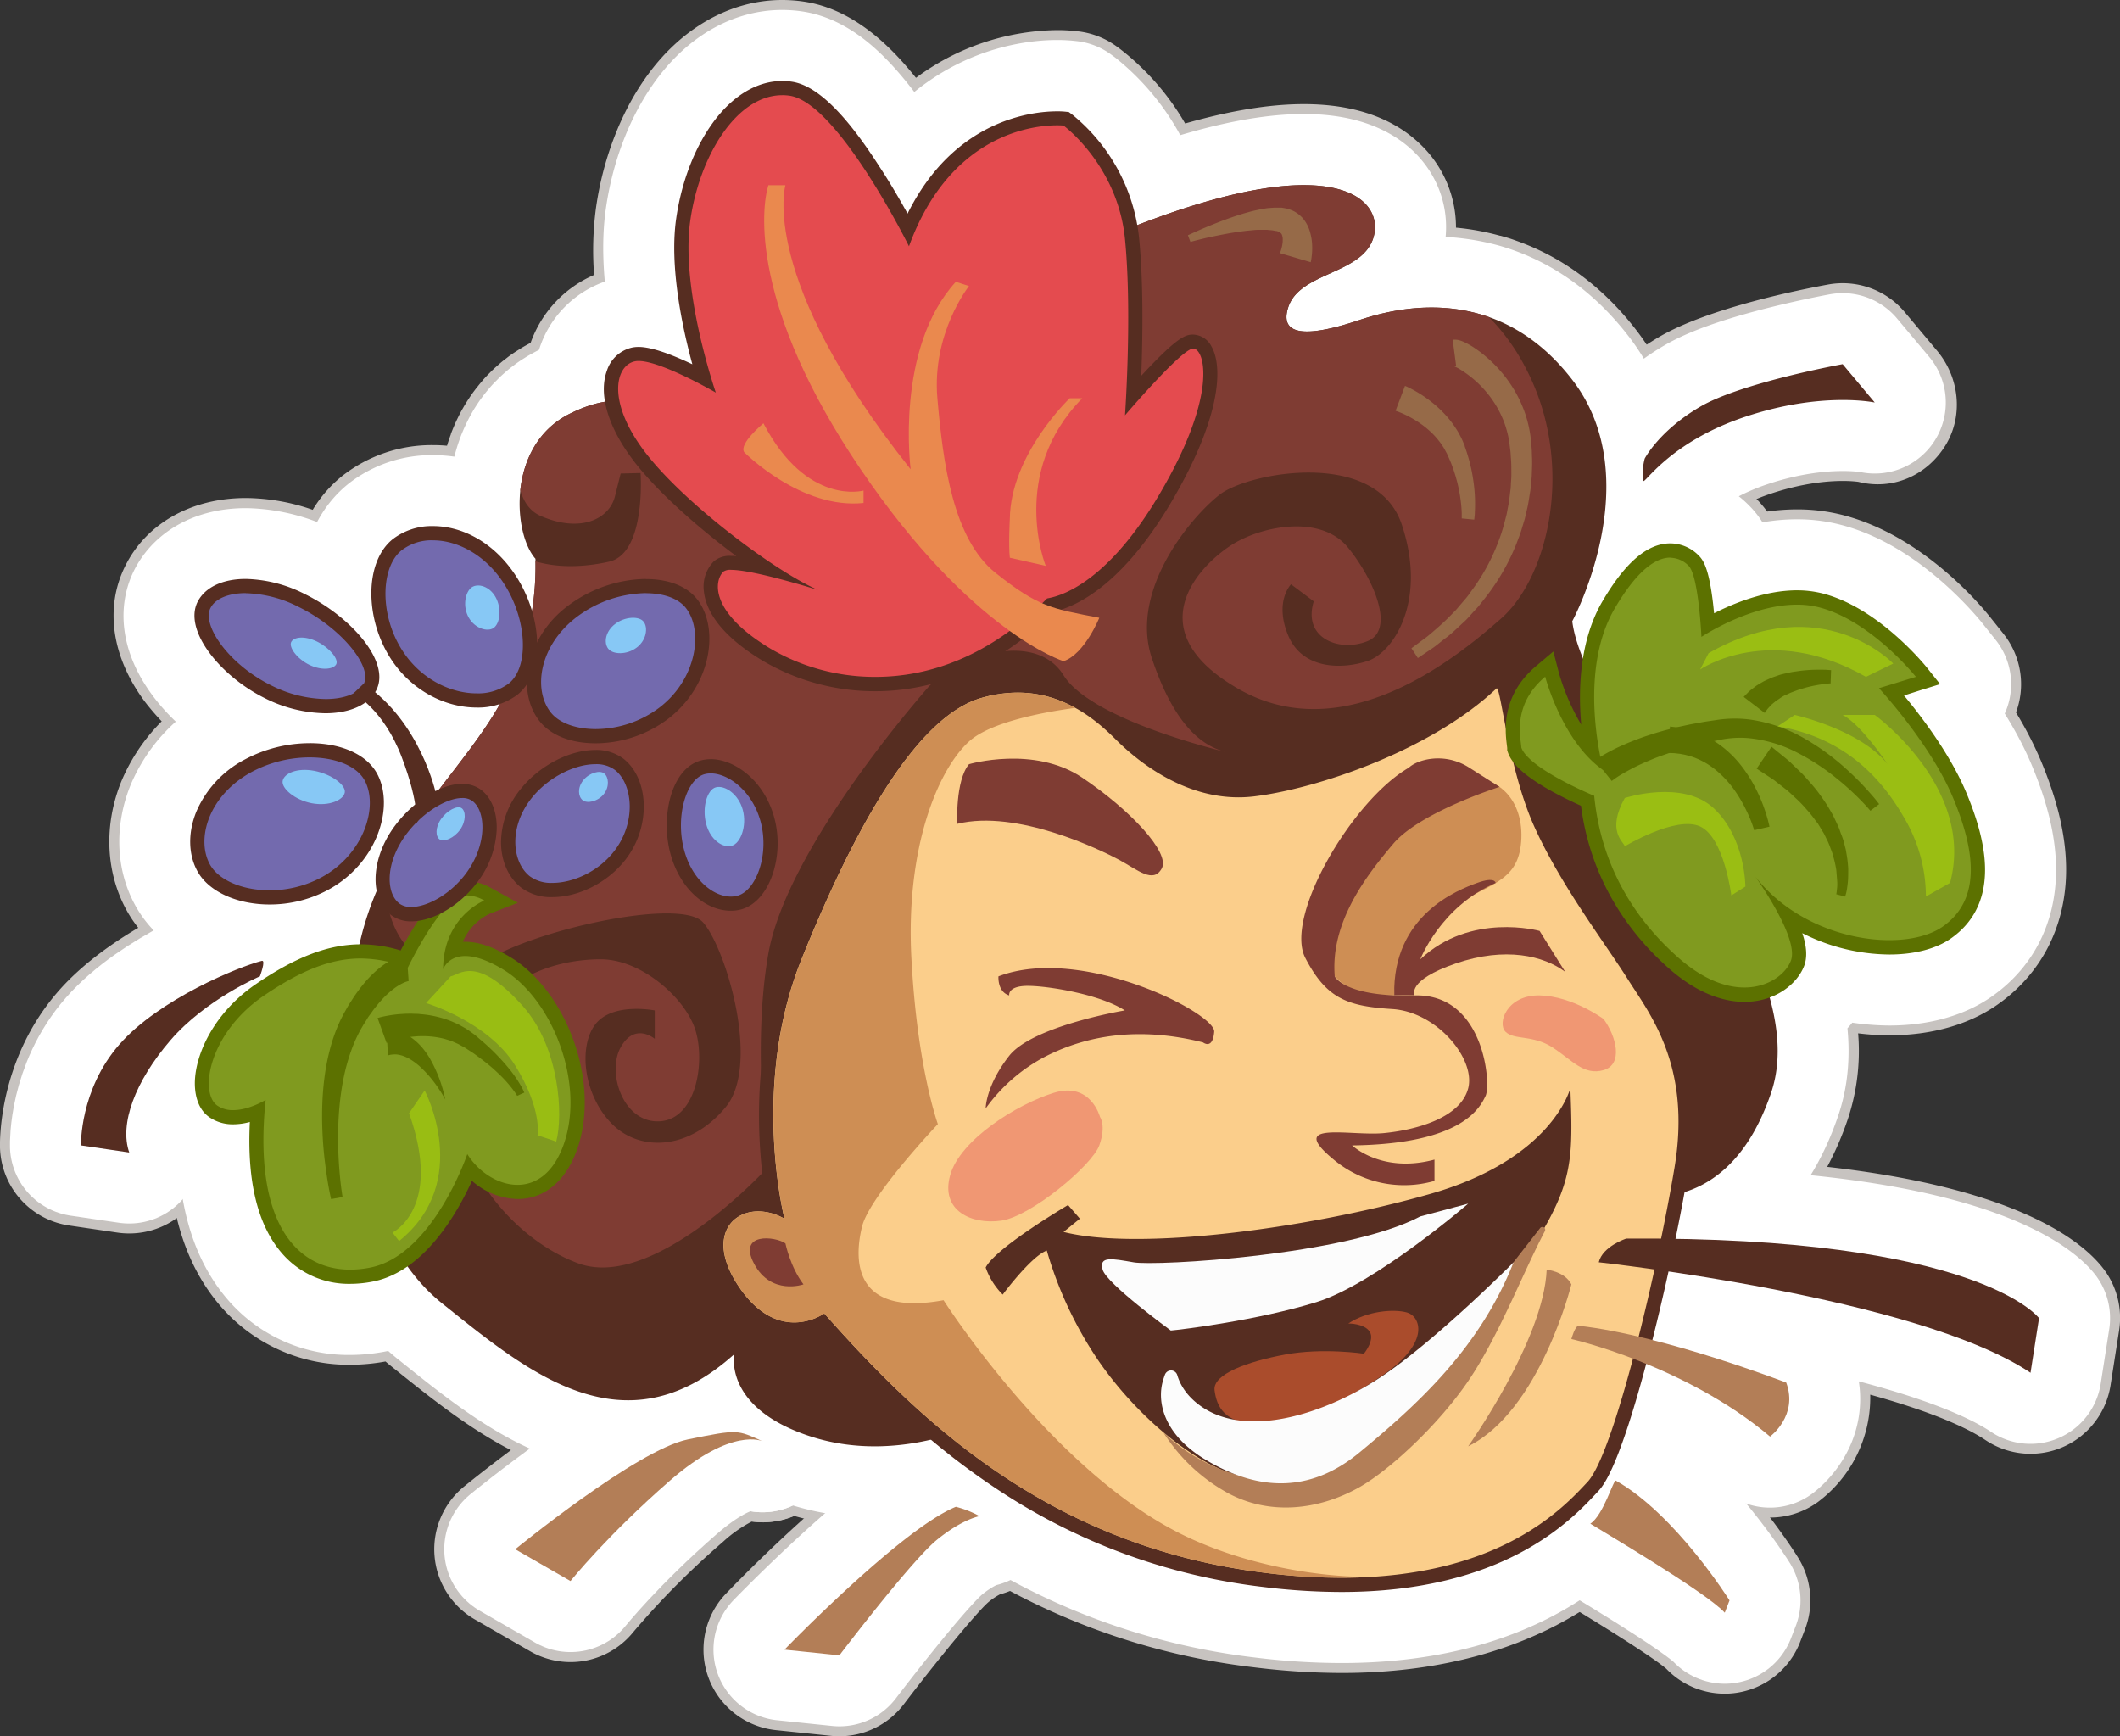 <svg xmlns="http://www.w3.org/2000/svg" viewBox="0 0 746.33 611.19"><rect x="0" y="0" width="746.33" height="611.19" fill="#333333" stroke="none"/><defs><style>.cls-1,.cls-3{fill:#f7d098;}.cls-2{fill:#c7c3c0;}.cls-3{stroke:#fff;stroke-linecap:round;stroke-linejoin:round;stroke-width:50px;}.cls-4{fill:#562d21;}.cls-5{fill:#7f3c33;}.cls-6{fill:#fbce8b;}.cls-7{fill:#ce8e54;}.cls-8{fill:#e44b4f;}.cls-9{fill:#809a1f;}.cls-10{fill:#5c7100;}.cls-11{fill:#736aae;}.cls-12{fill:#87c8f5;}.cls-13{fill:#9abe13;}.cls-14{fill:#966a48;}.cls-15{fill:#ea894e;}.cls-16{fill:#99bd13;}.cls-17{fill:#f09773;}.cls-18{fill:#b37e57;}.cls-19{fill:#aa4c2c;}.cls-20{fill:#fcfcfc;}</style></defs><title>Ресурс 7</title><g id="Слой_2" data-name="Слой 2"><g id="Layer_1" data-name="Layer 1"><path class="cls-1" d="M94.94,318.39a43.29,43.29,0,0,0,20.55-5.12c17.46-9.45,23.54-29.39,17.3-40.91-3.64-6.73-12.53-10.75-23.77-10.75h0a48.58,48.58,0,0,0-22.73,5.7,37.44,37.44,0,0,0-17.14,18.4c-3,7.35-2.87,15,.34,20.89C73.36,313.77,83.35,318.39,94.94,318.39Z"/><path class="cls-2" d="M94.94,346.89c-22.24,0-41.6-10.24-50.52-26.72-7.28-13.46-7.89-29.93-1.67-45.2a66,66,0,0,1,30-32.72A77.57,77.57,0,0,1,109,233.11c21.88,0,40.14,9.6,48.84,25.69,7.08,13.1,7.73,29.5,1.77,45a66.57,66.57,0,0,1-30.58,34.53A71.87,71.87,0,0,1,94.94,346.89Zm.52-50.18Zm16.64-6.25Z"/><path class="cls-1" d="M92.17,338.24c-8,2-36.17,13.45-50.17,29.45s-13.5,35.5-13.5,35.5l17,2.5c-3.5-10,2-25,14.5-39.5s31.5-22.5,31.5-22.5S93.7,337.86,92.17,338.24Z"/><path class="cls-2" d="M45.5,434.19a28.33,28.33,0,0,1-4.15-.3l-17-2.5A28.5,28.5,0,0,1,0,403.92c-.08-3.13-.19-31.31,20.54-55,18.56-21.22,52.2-35.21,64.7-38.33h0a28.8,28.8,0,0,1,28.58,8.78c5.54,6.22,10.79,17.24,4.33,34.37a27.83,27.83,0,0,1-15.55,16.19c-3.75,1.65-14.6,7.4-21,14.87-5.72,6.64-7.9,11.71-8.47,13.84A28.5,28.5,0,0,1,45.5,434.19Zm46.66-96h0Z"/><path class="cls-1" d="M614.45,146.69c27.05-9,45.55-5,45.55-5l-11.31-13.5s-35.69,6.5-50.19,15S579,161.44,579,161.44a19.83,19.83,0,0,0-.45,7.75C578.68,171,587.4,155.69,614.45,146.69Z"/><path class="cls-2" d="M578.73,197.88a29.14,29.14,0,0,1-9.44-1.61A28.72,28.72,0,0,1,550.14,172,47.09,47.09,0,0,1,552,152.13a28.57,28.57,0,0,1,1.63-3.79c1.48-2.85,9.88-17.68,30.44-29.73,17.49-10.25,50-16.71,59.5-18.45a28.5,28.5,0,0,1,27,9.74l11.31,13.5c8,9.5,9.45,23.2,2.82,33.68s-18.51,15.53-30.42,12.55c-2-.29-13.71-1.57-30.8,4.12h0c-13.78,4.58-19.94,11-22.57,13.78C593.12,195.62,585.18,197.88,578.73,197.88Zm24.92-22.24Z"/><path class="cls-1" d="M276.17,580.69l19.33,2s25.33-33.33,34.33-40.67,15-8.33,15-8.33a35.28,35.28,0,0,0-8.33-3.29C317.18,538.28,276.17,580.69,276.17,580.69Z"/><path class="cls-2" d="M295.5,611.19a28.52,28.52,0,0,1-2.94-.15l-19.33-2a28.5,28.5,0,0,1-17.56-48.16c10.6-11,47-47.47,70.08-56.87a28.49,28.49,0,0,1,17.53-1.28A63.37,63.37,0,0,1,359.15,509a28.5,28.5,0,0,1-7.1,52.22,23.41,23.41,0,0,0-4.14,2.8c-4.3,3.76-19.09,21.89-29.71,35.87A28.5,28.5,0,0,1,295.5,611.19Zm54-49.39h0Zm0,0h0Zm0,0h0Z"/><path class="cls-1" d="M242.17,506.69c-18,3.66-60.78,38.67-60.78,38.67l19.45,11.19s13-16.19,35-35.34c21.05-18.32,31.72-14.26,32.6-13.88C259.51,503.36,260.12,503,242.17,506.69Z"/><path class="cls-2" d="M200.85,585.07a28.47,28.47,0,0,1-14.23-3.81l-19.45-11.19a28.5,28.5,0,0,1-3.84-46.76c.47-.38,11.6-9.47,25.17-19.13,27.31-19.43,40-23.79,48-25.41h0c19.79-4,26.8-5,42.36,2l1.17.52a28.5,28.5,0,0,1-15.34,54.3,46.42,46.42,0,0,0-10.13,7.12A287.08,287.08,0,0,0,223,574.44,28.39,28.39,0,0,1,200.85,585.07ZM257,533.46l0,0Z"/><path class="cls-1" d="M268.43,507.33l.07,0Z"/><path class="cls-2" d="M268.48,535.87a28.39,28.39,0,0,1-11.71-2.53l-.21-.1a28.5,28.5,0,0,1,23.33-52l.23.1.25.12.13.06a28.5,28.5,0,0,1-12,54.36ZM267,510.56,256.5,533.21Z"/><path class="cls-1" d="M568.86,521.21c-.86-.48-4.36,12.15-9,15.15,2,1.33,40.67,24,47.33,31.33l1.67-4.33S589.89,533.06,568.86,521.21Z"/><path class="cls-2" d="M607.17,596.2a28.5,28.5,0,0,1-20.54-8.75c-2-1.74-9.57-7.4-37.88-24.47-3-1.79-3.85-2.33-4.72-2.9a28.5,28.5,0,0,1-4.51-43.7c.44-.94.94-2.11,1.26-2.87,2.09-4.9,6.45-15.09,18.84-19.29a28.72,28.72,0,0,1,23.23,2.17h0c26.59,15,47.81,48.14,50.14,51.87a28.5,28.5,0,0,1,2.43,25.34l-1.67,4.33a28.5,28.5,0,0,1-26.6,18.27Zm-20.36-8.58Zm-.73-.75,0,0Z"/><path class="cls-1" d="M714.83,483.25l3-19.23s-19.33-26.14-128-27.92c1.17-5.67,2.24-11.21,3.2-16.48,11-3.47,22.9-12.8,30.43-34.93,3.48-10.24,2.81-21.62-.51-33.57,6.3-2.3,10.57-6.85,12.19-11.17,1.11-3,.91-6.72-.67-11.47A68.92,68.92,0,0,0,665.14,336c8.79,0,16.5-2,21.74-5.71,7.68-5.4,11.69-13.2,11.93-23.16.19-7.93-2-17.21-6.7-28.37-5.61-13.32-15.7-26.57-21.82-33.94L676,243l7-2.17-4.56-5.72c-.7-.87-17.3-21.46-37.23-26.31a36.31,36.31,0,0,0-8.57-1c-11.16,0-22.26,4.54-29.21,8.08-.11-1.12-.23-2.31-.37-3.51-1.39-11.73-3.22-15-5-16.76a14,14,0,0,0-10-4.33c-8,0-15.8,6.65-23.83,20.33a57.75,57.75,0,0,0-6.91,20.14,53.15,53.15,0,0,1-3.78-13.11s27-50,0-85c-9.16-11.87-19.35-18.56-29.29-22.07h0q-1.81-.64-3.61-1.14h0A65,65,0,0,0,494.15,109h0c-1.41.2-2.76.42-4.06.67l-.1,0-1.23.25h0q-1.23.26-2.38.54l-.15,0-1,.25-.12,0-2,.55-.19.05-.77.22-.18.05-1.69.52-.22.07-.57.18-.2.06-.7.23c-2.62.88-5.49,1.76-8.32,2.47-.81.2-1.62.39-2.41.56a44,44,0,0,1-5.71.88c-.71.06-1.4.08-2.06.08l-1,0a12.83,12.83,0,0,1-1.76-.22q-.41-.08-.79-.2a4.52,4.52,0,0,1-3.58-4.87,11.52,11.52,0,0,1,.59-3.11,14.19,14.19,0,0,1,5.81-7.31q.5-.35,1-.69c1.06-.67,2.18-1.28,3.35-1.87,7.77-3.92,17.3-6.57,19.8-14.7,4-13-12-31-79-6l-4.09,1.55a64.76,64.76,0,0,0-23-39.08l-1.09-.8-1.34-.14c-.18,0-1.15-.11-2.77-.11-8.62,0-36.13,2.78-52.65,36-2.59-4.68-6-10.63-10-16.69C297.47,39.73,287.38,30,278.73,28.75a23.3,23.3,0,0,0-3.37-.25h0c-9.11,0-18,5.51-25,15.53-6.18,8.84-10.56,20.55-12.33,33-2.4,16.79,2.17,38.18,5.7,51.19-6.34-3-13.94-6.1-18.93-6.1a11.35,11.35,0,0,0-2.37.24,12.11,12.11,0,0,0-8.76,8.07,21.26,21.26,0,0,0-.67,11.06,43.34,43.34,0,0,0-12.52,4.26q-1,.52-2,1.1l-.58.37c-.44.27-.88.55-1.29.84-.22.15-.41.31-.62.47-.38.28-.76.56-1.12.85-.2.17-.39.34-.58.51s-.69.59-1,.9-.35.35-.52.53-.65.64-1,1c-.16.17-.3.35-.45.53-.31.35-.61.7-.9,1.06-.13.16-.25.34-.38.5-.29.38-.58.77-.85,1.16l-.31.47c-.28.42-.55.83-.8,1.26l-.24.43c-.26.45-.51.9-.75,1.37l-.18.37c-.24.49-.48,1-.7,1.47l-.13.31c-.22.52-.44,1-.64,1.58l-.09.25c-.2.56-.4,1.11-.57,1.68l-.05.18q-.27.88-.5,1.77l0,.12q-.23.92-.42,1.85v.06q-.19,1-.34,1.91v0c-1.66,10.72.87,21.42,5.05,26.12,0,0,0,.32,0,.9,0,.13,0,.28,0,.44v.15c0,.14,0,.29,0,.44s0,.2,0,.3,0,.27,0,.41,0,.38,0,.57,0,.17,0,.26q0,.46,0,1v.08c0,.32,0,.65,0,1v.23c0,.31,0,.62,0,1v.3c0,.32,0,.65-.05,1l0,.34q0,.52-.07,1.06l0,.34c0,.38-.06.78-.1,1.18l0,.31q-.06.68-.14,1.39l0,.17c-.18,1.64-.4,3.41-.7,5.28l0,.21,0,.1A47.18,47.18,0,0,0,178.91,199c-7.06-8.77-16.73-13.79-26.54-13.79a22.51,22.51,0,0,0-14.13,4.64c-10.65,8.58-9.8,31,1.7,45.3,7,8.72,17.44,13.93,27.87,13.93a26.26,26.26,0,0,0,8.2-1.27c-.17.3-.33.6-.5.9-.6,1-1.23,2.07-1.87,3.1l-.53.85q-.8,1.27-1.64,2.53l-.37.56q-1,1.49-2.05,3l-.61.86-1.63,2.27-.65.9q-1,1.4-2.08,2.8l-1,1.28-1.2,1.59c-2.37,3.1-4.79,6.23-7.22,9.43-.46.2-.92.41-1.37.64-1.07-4.21-6.41-22.56-21.18-34.79.16-.27.32-.54.46-.82,5-10.14-9.32-25.91-25.25-33.72a48.06,48.06,0,0,0-20.78-5.32c-8.24,0-14.42,3-17,8.14-5,10.24,8.45,26.35,23.85,33.9a48.63,48.63,0,0,0,21.16,5.24c5.85,0,10.79-1.39,14.18-3.86,3.65,3.25,8.9,9.28,12.73,19.37a83.89,83.89,0,0,1,4.72,16.52,43,43,0,0,0-7.91,8.53c-5.09,7.31-7,15.53-5.7,21.95a106.92,106.92,0,0,0-6.06,18.79c-11.13.1-22.37,4.39-36.36,13.87-14.91,10.1-21.63,24.86-21.68,35,0,5.45,1.8,9.72,5.14,12a14.47,14.47,0,0,0,8.41,2.48,22.68,22.68,0,0,0,5.82-.82c-1.07,21.19,2.87,36.88,11.73,46.71a31,31,0,0,0,23.64,10.27,41.14,41.14,0,0,0,8.25-.87,32.26,32.26,0,0,0,11.94-5.3,64.06,64.06,0,0,0,12.05,12.93c30,24,64,53,103,18,0,0-4,19,27,29,13,4.21,27.49,4.5,42.24,1.08A256,256,0,0,0,349.24,523a214.23,214.23,0,0,0,95.66,35.66,225.43,225.43,0,0,0,27.31,1.75c57.31,0,81-25.31,89.88-34.84l.43-.46c1.77-1.89,7.06-7.56,17-45,13.28,5.45,29.51,13.73,43.57,25.59,0,0,10-7.33,5.7-19a470,470,0,0,0-47.09-15c2-7.76,3.89-15.94,5.68-24.1C622.74,452.81,686.65,464.39,714.83,483.25Z"/><path class="cls-2" d="M472.21,588.91a253.79,253.79,0,0,1-30.79-2,242.08,242.08,0,0,1-108.09-40.31c-4.5-3-9-6.26-13.47-9.68a104.32,104.32,0,0,1-43.1-4.14c-12.8-4.13-22.33-9.83-29.33-16.21-16.36,6.07-33.64,6.4-51.14.8-21.77-7-40.1-21.65-56.28-34.61l-2.3-1.84q-1-.81-2-1.66a69.29,69.29,0,0,1-12.43,1.15,59.52,59.52,0,0,1-44.8-19.68c-9.73-10.79-15.8-24.92-18.14-42.19q-1.48-.85-2.88-1.83C46.29,409,39.94,396,40,381.13c.11-21.51,13.53-44.45,34.2-58.45,10.36-7,20.07-12,29.54-15a59.7,59.7,0,0,1,8.48-28.08,78,78,0,0,1-31.36-8.11A85.12,85.12,0,0,1,51,247C39.36,231.37,36.8,214,44,199.4c7.4-15.08,23.3-24.09,42.54-24.09a72.55,72.55,0,0,1,23.55,4.15,45.14,45.14,0,0,1,10.28-11.83,51.06,51.06,0,0,1,32-10.95q2.52,0,5,.22l.1-.34.06-.21.07-.21c.28-.89.59-1.81.93-2.74l.19-.52,0-.11c.32-.85.67-1.72,1.06-2.64l.35-.82c.34-.78.72-1.57,1.16-2.47.15-.31.29-.6.44-.89.47-.92.94-1.75,1.31-2.39l.47-.82.08-.13c.45-.75.92-1.5,1.41-2.23.24-.37.47-.72.71-1.07.55-.8,1.07-1.5,1.52-2.09.27-.36.52-.7.79-1l.07-.09c.51-.64,1-1.27,1.59-1.9l0-.05c.34-.4.66-.78,1-1.14.52-.58,1.12-1.19,1.74-1.8.4-.41.78-.8,1.18-1.17.56-.53,1.17-1.08,1.8-1.62l.06-.05c.44-.4.87-.76,1.3-1.12.62-.51,1.32-1,2-1.56.47-.36.91-.69,1.38-1,.93-.65,1.74-1.16,2.3-1.51s.9-.58,1.36-.86c1-.58,2-1.14,3-1.67v0a40.94,40.94,0,0,1,22.35-23.9A112.38,112.38,0,0,1,209.84,73c2.39-16.75,8.5-32.83,17.19-45.26C239.32,10.1,256.94,0,275.35,0a51.92,51.92,0,0,1,7.52.55c16.29,2.39,29.26,13.9,39.59,26.84a85.16,85.16,0,0,1,49.71-16.79h0a55.25,55.25,0,0,1,5.86.28l1.26.13a28.5,28.5,0,0,1,13.84,5.36l1.09.8a90.12,90.12,0,0,1,23,26.3c14.29-4.08,27.05-6.34,38.12-6.74,19-.7,34,3.94,44.4,13.78a40.46,40.46,0,0,1,12.83,29.63A88.37,88.37,0,0,1,528.14,83l.16,0c1.75.49,3.5,1,5.21,1.64l.19.07c16.45,5.8,30.71,16.42,42.37,31.54,10.34,13.4,16.26,29.3,17.63,46.93a42.72,42.72,0,0,1,24.49,12.29,37.39,37.39,0,0,1,3.93,4.61,74.28,74.28,0,0,1,10.5-.77,64.82,64.82,0,0,1,15.3,1.79c28.26,6.87,48.94,31.41,52.8,36.26l4.54,5.69a28.5,28.5,0,0,1,5,26.13q-.25.82-.55,1.62a130.63,130.63,0,0,1,8.71,16.84c6.3,15,9.22,28.08,8.93,40.12-.46,18.94-9,35.2-24,45.78-10.13,7.13-23.32,10.9-38.14,10.9a90.66,90.66,0,0,1-11.07-.69,75.75,75.75,0,0,1-3.59,30.07,110.53,110.53,0,0,1-7.3,16.93c68.54,7.72,90.76,27.07,97.57,36.29A28.5,28.5,0,0,1,746,468.42l-3,19.23a28.5,28.5,0,0,1-44,19.29c-8.06-5.39-22.1-10.86-40.6-16A45.9,45.9,0,0,1,640,528.7a28.5,28.5,0,0,1-35.19-1.22c-2.51-2.12-5.25-4.19-8.17-6.21-5.3,13.83-9.44,19.23-13.27,23.33l-.43.46C572.76,555.89,541.89,588.91,472.21,588.91ZM327.74,478.27A28.5,28.5,0,0,1,346,484.93a229.06,229.06,0,0,0,19.1,14.42,186.37,186.37,0,0,0,83.22,31,196.92,196.92,0,0,0,23.84,1.54c44.25,0,61.32-17.53,68.72-25.44,1.07-2.06,4.85-10.26,11.1-33.71a28.4,28.4,0,0,1,1.35-3.91,28.71,28.71,0,0,1,.73-4.12c1.88-7.44,3.72-15.27,5.48-23.26a28.64,28.64,0,0,1,1.78-5.44,28.49,28.49,0,0,1,.59-5.67c1.13-5.49,2.16-10.82,3.07-15.82a28.5,28.5,0,0,1,19.49-22.1c6.08-1.91,10.12-11.42,12-16.92,1.67-4.91.38-11.83-1-16.78A28.51,28.51,0,0,1,606,328.23a28.5,28.5,0,0,1,41.46-25.12,40.81,40.81,0,0,0,17.66,4.39,19.6,19.6,0,0,0,5.16-.59c0-.13,0-.29,0-.46.05-2.12-.46-7.09-4.48-16.63-3.12-7.41-9.49-17.17-17.48-26.79a28.5,28.5,0,0,1-6.21-22.77,25.91,25.91,0,0,0-7.71-3.72,7.93,7.93,0,0,0-1.83-.18c-4.07,0-10.16,1.86-16.29,5a28.5,28.5,0,0,1-31.19-3.52,28.5,28.5,0,0,1-54.23,4.81,80.38,80.38,0,0,1-5.68-20.31,27.53,27.53,0,0,1,3.14-17.08c.81-1.62,17.24-35.11,2.56-54.13-4.9-6.35-10.19-10.47-16.18-12.59h0c-.57-.2-1.15-.39-1.74-.55l-.09,0a36.44,36.44,0,0,0-14.84-.74l-.11,0c-.85.12-1.68.26-2.49.41h0l-.09,0-.7.14-.1,0-1.51.34-.16,0-.6.15-.23.06-1.29.35-.08,0h0l-.56.16-.11,0-.1,0-1.14.35-.11,0-.16.05-.34.11-.11,0-.53.17c-3.77,1.26-7.17,2.26-10.39,3.07q-1.69.42-3.35.78a71.61,71.61,0,0,1-9.49,1.44c-1.57.12-3.07.17-4.5.16-.86,0-1.66,0-2.44-.08a41.35,41.35,0,0,1-5.74-.74c-1.16-.24-2.22-.5-3.24-.81a33.08,33.08,0,0,1-23.95-33.06,39.64,39.64,0,0,1,1.7-10.17c-3.58,1.15-7.46,2.5-11.66,4.07l-3.86,1.46A28.5,28.5,0,0,1,372.32,84a35.77,35.77,0,0,0-6.78-15.45c-6.11,1.78-14.23,6.6-20.5,19.21a28.5,28.5,0,0,1-50.47,1.1c-3-5.38-6-10.42-8.93-15a109.05,109.05,0,0,0-11-14.75c-.29.36-.59.75-.9,1.2-3.62,5.17-6.34,12.71-7.48,20.67-1.25,8.73.62,23.57,5,39.7A28.5,28.5,0,0,1,237.52,156q-.59,1-1.26,1.94a28.51,28.51,0,0,1-18.71,11.64,15.84,15.84,0,0,0-4.27,1.6l-.26.16,0,0-.05,0,0,0-.1.11,0,.05,0,.06,0,.06-.06.09,0,.06-.09.15-.06.13-.08.17-.06.14-.08.18-.08.21-.09.25,0,.13c0,.13-.08.26-.11.39v0l0,.11c0,.17-.08.35-.12.52h0v0c0,.17-.07.34-.09.51l0,.11a15.65,15.65,0,0,0,.09,5.21,29.28,29.28,0,0,1,5.23,14.48s.05.66.1,1.85c0,.21,0,.45,0,.7,0,.06,0,.12,0,.18v0l0,.72c0,.08,0,.15,0,.23v1.84c0,.52,0,1,0,1.46,0,.07,0,.14,0,.2q0,.61,0,1.27v.25c0,.42,0,.86,0,1.31V205q0,.6-.06,1.24c0,.06,0,.12,0,.18l-.15,2.17c0,.43-.07,1-.12,1.49l0,.18,0,.22h0c-.05.58-.11,1.18-.17,1.79l-14.77-1.47-.15,0,14.91,1.55c-.25,2.33-.55,4.61-.91,6.84l0,.17-.08.5,0,.1a28.47,28.47,0,0,1-12.32,18.8,28.5,28.5,0,0,1-2.17,22.88l-.08.15c-.2.36-.4.73-.61,1.09-.69,1.2-1.43,2.43-2.34,3.89l-.66,1.06c-.64,1-1.31,2-2,3.06l-.39.59c-.83,1.24-1.63,2.4-2.45,3.56l-.71,1c-.59.82-1.2,1.67-1.82,2.52l-.73,1q-1.12,1.52-2.26,3l-2.3,3-3.2,4.17q-2,2.58-4,5.2a28.5,28.5,0,0,1-11.23,8.85L166,304l-.72.34q-.46.41-.93.8a14.53,14.53,0,0,0-2.63,2.81,7.57,7.57,0,0,0-.87,1.6,28.5,28.5,0,0,1-2,15.25,78,78,0,0,0-4.45,13.8,28.5,28.5,0,0,1-27.55,22.29c-3.22,0-8.87,1-20.64,9-.78.53-1.49,1.07-2.15,1.61q.9.62,1.77,1.32a28.5,28.5,0,0,1,10.55,23.6c-.75,14.86,1.8,23.27,4.43,26.18.42.46.78.87,2.48.87a12.61,12.61,0,0,0,2.51-.28,5.65,5.65,0,0,0,1.39-.77,28.5,28.5,0,0,1,39.49,6.84,35.83,35.83,0,0,0,6.65,7.22l2.34,1.88c36.44,29.21,47.18,32.1,63.82,17.17A28.5,28.5,0,0,1,287,475.37a31.57,31.57,0,0,0,7.28,3.2c7.93,2.56,17.28,2.71,27,.44A28.46,28.46,0,0,1,327.74,478.27ZM97,381.71h0ZM80.51,367.43h0ZM160.69,310h0ZM671,306.67h0ZM86.22,232.33h0Zm126.09-59.94h0l0,.11Zm.16-.37v0Zm.07-.17Zm-27.73-7.16h0Zm-27.35-8,65.37-6.24h0ZM182.75,123l0,0Zm277.1-34.84ZM271.06,55.86Z"/><path class="cls-3" d="M94.94,318.39a43.29,43.29,0,0,0,20.55-5.12c17.46-9.45,23.54-29.39,17.3-40.91-3.64-6.73-12.53-10.75-23.77-10.75h0a48.58,48.58,0,0,0-22.73,5.7,37.44,37.44,0,0,0-17.14,18.4c-3,7.35-2.87,15,.34,20.89C73.36,313.77,83.35,318.39,94.94,318.39Z"/><path class="cls-3" d="M92.17,338.24c-8,2-36.17,13.45-50.17,29.45s-13.5,35.5-13.5,35.5l17,2.5c-3.5-10,2-25,14.5-39.5s31.5-22.5,31.5-22.5S93.7,337.86,92.17,338.24Z"/><path class="cls-3" d="M614.45,146.69c27.05-9,45.55-5,45.55-5l-11.31-13.5s-35.69,6.5-50.19,15S579,161.44,579,161.44a19.83,19.83,0,0,0-.45,7.75C578.68,171,587.4,155.69,614.45,146.69Z"/><path class="cls-3" d="M276.17,580.69l19.33,2s25.33-33.33,34.33-40.67,15-8.33,15-8.33a35.28,35.28,0,0,0-8.33-3.29C317.18,538.28,276.17,580.69,276.17,580.69Z"/><path class="cls-3" d="M242.17,506.69c-18,3.66-60.78,38.67-60.78,38.67l19.45,11.19s13-16.19,35-35.34c21.05-18.32,31.72-14.26,32.6-13.88C259.51,503.36,260.12,503,242.17,506.69Z"/><path class="cls-3" d="M268.43,507.33l.07,0Z"/><path class="cls-3" d="M568.86,521.21c-.86-.48-4.36,12.15-9,15.15,2,1.33,40.67,24,47.33,31.33l1.67-4.33S589.89,533.06,568.86,521.21Z"/><path class="cls-3" d="M714.83,483.25l3-19.23s-19.33-26.14-128-27.92c1.17-5.67,2.24-11.21,3.2-16.48,11-3.47,22.9-12.8,30.43-34.93,3.48-10.24,2.81-21.62-.51-33.57,6.3-2.3,10.57-6.85,12.19-11.17,1.11-3,.91-6.72-.67-11.47A68.92,68.92,0,0,0,665.14,336c8.79,0,16.5-2,21.74-5.71,7.68-5.4,11.69-13.2,11.93-23.16.19-7.93-2-17.21-6.7-28.37-5.61-13.32-15.7-26.57-21.82-33.94L676,243l7-2.17-4.56-5.72c-.7-.87-17.3-21.46-37.23-26.31a36.31,36.31,0,0,0-8.57-1c-11.16,0-22.26,4.54-29.21,8.08-.11-1.12-.23-2.31-.37-3.51-1.39-11.73-3.22-15-5-16.76a14,14,0,0,0-10-4.33c-8,0-15.8,6.65-23.83,20.33a57.75,57.75,0,0,0-6.91,20.14,53.15,53.15,0,0,1-3.78-13.11s27-50,0-85c-9.16-11.87-19.35-18.56-29.29-22.07h0q-1.81-.64-3.61-1.14h0A65,65,0,0,0,494.15,109h0c-1.41.2-2.76.42-4.06.67l-.1,0-1.23.25h0q-1.23.26-2.38.54l-.15,0-1,.25-.12,0-2,.55-.19.05-.77.22-.18.05-1.69.52-.22.07-.57.18-.2.06-.7.23c-2.62.88-5.49,1.76-8.32,2.47-.81.2-1.62.39-2.41.56a44,44,0,0,1-5.71.88c-.71.06-1.4.08-2.06.08l-1,0a12.83,12.83,0,0,1-1.76-.22q-.41-.08-.79-.2a4.52,4.52,0,0,1-3.58-4.87,11.52,11.52,0,0,1,.59-3.11,14.19,14.19,0,0,1,5.81-7.31q.5-.35,1-.69c1.06-.67,2.18-1.28,3.35-1.87,7.77-3.92,17.3-6.57,19.8-14.7,4-13-12-31-79-6l-4.09,1.55a64.76,64.76,0,0,0-23-39.08l-1.09-.8-1.34-.14c-.18,0-1.15-.11-2.77-.11-8.62,0-36.13,2.78-52.65,36-2.59-4.68-6-10.63-10-16.69C297.47,39.73,287.38,30,278.73,28.75a23.3,23.3,0,0,0-3.37-.25h0c-9.11,0-18,5.51-25,15.53-6.18,8.84-10.56,20.55-12.33,33-2.4,16.79,2.17,38.18,5.7,51.19-6.34-3-13.94-6.1-18.93-6.1a11.35,11.35,0,0,0-2.37.24,12.11,12.11,0,0,0-8.76,8.07,21.26,21.26,0,0,0-.67,11.06,43.34,43.34,0,0,0-12.52,4.26q-1,.52-2,1.1l-.58.37c-.44.27-.88.55-1.29.84-.22.15-.41.31-.62.47-.38.28-.76.56-1.12.85-.2.17-.39.34-.58.51s-.69.59-1,.9-.35.35-.52.53-.65.64-1,1c-.16.17-.3.35-.45.53-.31.35-.61.7-.9,1.06-.13.16-.25.34-.38.5-.29.38-.58.77-.85,1.16l-.31.47c-.28.42-.55.83-.8,1.26l-.24.43c-.26.45-.51.9-.75,1.37l-.18.37c-.24.49-.48,1-.7,1.47l-.13.31c-.22.52-.44,1-.64,1.58l-.09.25c-.2.56-.4,1.11-.57,1.68l-.05.18q-.27.88-.5,1.77l0,.12q-.23.92-.42,1.85v.06q-.19,1-.34,1.91v0c-1.66,10.72.87,21.42,5.05,26.12,0,0,0,.32,0,.9,0,.13,0,.28,0,.44v.15c0,.14,0,.29,0,.44s0,.2,0,.3,0,.27,0,.41,0,.38,0,.57,0,.17,0,.26q0,.46,0,1v.08c0,.32,0,.65,0,1v.23c0,.31,0,.62,0,1v.3c0,.32,0,.65-.05,1l0,.34q0,.52-.07,1.06l0,.34c0,.38-.06.78-.1,1.18l0,.31q-.06.68-.14,1.39l0,.17c-.18,1.64-.4,3.41-.7,5.28l0,.21,0,.1A47.18,47.18,0,0,0,178.91,199c-7.06-8.77-16.73-13.79-26.54-13.79a22.51,22.51,0,0,0-14.13,4.64c-10.65,8.58-9.8,31,1.7,45.3,7,8.72,17.44,13.93,27.87,13.93a26.26,26.26,0,0,0,8.2-1.27c-.17.3-.33.6-.5.9-.6,1-1.23,2.07-1.87,3.1l-.53.85q-.8,1.27-1.64,2.53l-.37.56q-1,1.49-2.05,3l-.61.86-1.63,2.27-.65.9q-1,1.4-2.08,2.8l-1,1.28-1.2,1.59c-2.37,3.1-4.79,6.23-7.22,9.43-.46.2-.92.41-1.37.64-1.07-4.21-6.41-22.56-21.18-34.79.16-.27.32-.54.46-.82,5-10.14-9.32-25.91-25.25-33.72a48.06,48.06,0,0,0-20.78-5.32c-8.24,0-14.42,3-17,8.14-5,10.24,8.45,26.35,23.85,33.9a48.63,48.63,0,0,0,21.16,5.24c5.85,0,10.79-1.39,14.18-3.86,3.65,3.25,8.9,9.28,12.73,19.37a83.89,83.89,0,0,1,4.72,16.52,43,43,0,0,0-7.91,8.53c-5.09,7.31-7,15.53-5.7,21.95a106.92,106.92,0,0,0-6.06,18.79c-11.13.1-22.37,4.39-36.36,13.87-14.91,10.1-21.63,24.86-21.68,35,0,5.45,1.8,9.72,5.14,12a14.47,14.47,0,0,0,8.41,2.48,22.68,22.68,0,0,0,5.82-.82c-1.07,21.19,2.87,36.88,11.73,46.71a31,31,0,0,0,23.64,10.27,41.14,41.14,0,0,0,8.25-.87,32.26,32.26,0,0,0,11.94-5.3,64.06,64.06,0,0,0,12.05,12.93c30,24,64,53,103,18,0,0-4,19,27,29,13,4.21,27.49,4.5,42.24,1.08A256,256,0,0,0,349.24,523a214.23,214.23,0,0,0,95.66,35.66,225.43,225.43,0,0,0,27.31,1.75c57.31,0,81-25.31,89.88-34.84l.43-.46c1.77-1.89,7.06-7.56,17-45,13.28,5.45,29.51,13.73,43.57,25.59,0,0,10-7.33,5.7-19a470,470,0,0,0-47.09-15c2-7.76,3.89-15.94,5.68-24.1C622.74,452.81,686.65,464.39,714.83,483.25Z"/><path class="cls-4" d="M565.5,418.69c1.88.69,41,16,58-34s-65-127-70-166c0,0,27-50,0-85s-63-25-75-21-29,8.13-25-4.44,26-11.56,30-24.56-12-31-79-6-136,67-155,68-27-11-49,0-20,42-12,51a99.33,99.33,0,0,1-13,52c-15,26-43,48-50,89s0,97,30,121,64,53,103,18c0,0-4,19,27,29s70-2,102-34S527.49,404.69,565.5,418.69Z"/><path class="cls-5" d="M190.5,181.69c14,6,24,1,26-7l2-8,7-.18s2,28.18-11,31.18c-6.94,1.6-17,2.63-26-.1a100.13,100.13,0,0,1-13,51.1c-10.72,18.58-28.08,35.12-39.66,58-1.95,30.32,21.83,40.81,34.66,32,16-11,69-23,77-14s20.37,50,8,65-30,16-40,6-12-27-6-35,21-5,21-5v10s-7-6-12,3,1,27,14,26,16-22,12-33-19-24-33-24-39,5-49,34,14,63,41,73,67-34,67-34-6-41,0-75,46-82,56-93.46,38-20.54,47.91-4.54,57.09,27,57.09,27c-8-2-18-9-26-33s14-50,24-57.66,55-16.34,64,10.66-3,45-12.07,48-22.93,3-27.93-9,1-18,1-18l8,6c-4,13,9,18,18.93,14s2.07-22-6.93-33-28-8-39-2-37,30,0,51.54,76-9.54,93-24.54,26-55,8.68-88a73.14,73.14,0,0,0-13-18.07c-19.37-6.83-37.78-1.57-45.71,1.07-12,4-29,8.13-25-4.44s26-11.56,30-24.56-12-31-79-6-136,67-155,68-27-11-49,0c-11.21,5.6-16.18,16.4-17.31,26.83C184.3,176.55,186.5,180,190.5,181.69Z"/><path class="cls-6" d="M472.21,557.91a222.92,222.92,0,0,1-27-1.73c-73.28-9-118.15-48.7-155.54-90.62A22.4,22.4,0,0,1,279.6,468c-5.61,0-13.89-2.36-21.5-13.59-8.06-11.9-6.1-19.64-4.22-23.19,2.43-4.58,7.31-7.31,13.06-7.31a19.81,19.81,0,0,1,5.75.88c-2.56-13.2-7.77-51,7.16-88.05,23-57,44.21-87.54,65-93.47a49.1,49.1,0,0,1,13.46-2c17.08,0,28.91,9.85,36.33,17.27S417,278.19,436,278.19h0a43.48,43.48,0,0,0,5.2-.31c19.66-2.38,59.83-14.63,83.92-37.34a2.64,2.64,0,0,1,1.82-.73c2.33,0,2.89,2.38,3.33,4.3.36,1.56.77,3.71,1.29,6.43,1.89,9.91,5,26.5,10.89,39.45,6.76,15,16.74,29.63,24.76,41.41,2.88,4.22,5.59,8.21,7.74,11.62.71,1.12,1.47,2.28,2.26,3.49,8.12,12.41,20.38,31.17,14.76,64.92-5.72,34.31-21.06,101.06-31.27,112l-.43.46C551.56,533.18,528.43,557.91,472.21,557.91Z"/><path class="cls-4" d="M526.93,242.31c1.47,0,4.11,28.51,13.23,48.71,9.33,20.67,24.67,40.67,32.67,53.33S595.5,375,589.5,411s-21.26,100.67-30.63,110.67c-8.18,8.73-30.56,33.72-86.66,33.72a219.15,219.15,0,0,1-26.71-1.72c-76-9.33-121.48-53.15-155.33-91.33a19.59,19.59,0,0,1-10.57,3.16c-5.61,0-12.73-2.6-19.43-12.49-11-16.22-3.64-26.6,6.77-26.6a18.71,18.71,0,0,1,9.23,2.6s-12-46.67,6-91.33,40-85.33,63.33-92a46.35,46.35,0,0,1,12.78-1.87c16.3,0,27.58,9.56,34.56,16.53,7.93,7.93,23.68,20.33,43.16,20.33a45.69,45.69,0,0,0,5.5-.33c22-2.67,62-16,85.33-38a.15.15,0,0,1,.1,0m0-5h0a5.13,5.13,0,0,0-3.52,1.41c-22.39,21.11-61.72,34.15-82.5,36.67a40.91,40.91,0,0,1-4.9.3c-18.06,0-32.58-11.82-39.63-18.87-7.73-7.73-20.08-18-38.09-18a51.6,51.6,0,0,0-14.15,2.06c-21.55,6.16-43.33,37.21-66.6,94.94-13.94,34.6-10.61,69.86-8,85.77a21.26,21.26,0,0,0-2.63-.17c-6.69,0-12.4,3.23-15.27,8.63-2.15,4.05-4.44,12.79,4.36,25.77,8.23,12.14,17.36,14.69,23.57,14.69A24.6,24.6,0,0,0,289,468.6c15.88,17.74,35.37,37.68,60.2,54.39a214.22,214.22,0,0,0,95.66,35.66,225.39,225.39,0,0,0,27.31,1.75c57.31,0,81-25.31,89.88-34.84l.43-.46c1.81-1.93,7.32-7.81,17.77-47.74,5.48-20.93,10.9-46,14.15-65.53,5.79-34.71-6.8-54-15.13-66.7-.79-1.2-1.54-2.35-2.24-3.46-2.18-3.44-4.9-7.45-7.79-11.69-8-11.7-17.88-26.26-24.55-41-5.72-12.68-8.85-29.08-10.71-38.89-.52-2.75-.94-4.92-1.31-6.53-.43-1.87-1.45-6.23-5.77-6.23Z"/><path class="cls-7" d="M416,540.09c-45.83-22.67-83.83-82.4-83.83-82.4-32.67,6-31.33-15.33-28.67-26s26.67-36,26.67-36-7.33-20-9.33-58.67,9.33-66,20.29-76c7.56-6.9,26.42-10.36,37.4-11.84-8.44-4.67-19.36-7.4-33-3.49-23.33,6.67-45.33,47.33-63.33,92s-6,91.33-6,91.33c-14-8-30.11,3.18-16,24s30,9.33,30,9.33c33.85,38.19,79.33,82,155.33,91.33a206,206,0,0,0,36.84,1.43C461.54,555.12,436.29,550.13,416,540.09Z"/><path class="cls-7" d="M470.17,307.69s-7.33,12.67-5.33,24.67,10,18.67,26,18c0,0,0-19.33,16.67-29.33s26.85-10.28,28-24.67-8-25.33-24-22S470.17,307.69,470.17,307.69Z"/><path class="cls-4" d="M552.83,383s-6.11,25-49.54,37.33-102.64,20-128.88,13.33l5.76-4.67L376,424.19s-25.5,15-29,22a25.23,25.23,0,0,0,6,9.52s10-13.5,15.52-15.5a136,136,0,0,0,18,38.5c13,19,34,37.5,52,41.5s46-2,80.5-51S554.17,417.36,552.83,383Z"/><path class="cls-8" d="M308.15,240.76a75.24,75.24,0,0,1-38.45-10.43c-15.06-9.1-18.86-17.22-19.41-22.42a10.21,10.21,0,0,1,2.7-8.54c.93-.87,2.28-1.26,4.37-1.26a63.33,63.33,0,0,1,12.32,1.95c-15.71-10.53-34.31-26.14-44.17-38.83-8.71-11.2-12.25-22.41-9.49-30a9.66,9.66,0,0,1,6.94-6.48,8.83,8.83,0,0,1,1.84-.18c5.9,0,16.39,5,22.9,8.41-3.42-11.42-9.91-36.63-7.19-55.64C243.73,54.88,257,31,275.36,31a20.73,20.73,0,0,1,3,.22c15.09,2.22,34.29,36,41.35,49.43,15.58-36.13,43.86-39,52.46-39,1.52,0,2.4.09,2.5.1l.67.07.54.4a61.92,61.92,0,0,1,22.65,41.77c1.84,18.83,1,43.06.43,55,11-12.48,18-18.79,21-18.79,1,0,2.87.38,4.32,2.93,3.8,6.67,2.37,24.38-14.17,52.34-17,28.67-32.45,35.81-40.36,37.5-22.9,23-46.13,27.8-61.64,27.8Z"/><path class="cls-4" d="M275.36,33.5a18.23,18.23,0,0,1,2.64.19c17,2.5,42,53,42,53C334.51,47,363.87,44.11,372.17,44.11c1.43,0,2.24.09,2.24.09s19.09,14,21.64,40,0,62,0,62,20-23.5,24-23.5,9,16-12,51.5-39.12,36.14-39.48,36.5c-20.17,20.47-41.63,27.57-60.37,27.57A72.72,72.72,0,0,1,271,228.19c-21.5-13-19.5-24-16.29-27a4.2,4.2,0,0,1,2.67-.59c8.19,0,30.62,7.09,30.62,7.09-15-6.5-46.5-30-60.5-48s-11-31-4-32.5a6.34,6.34,0,0,1,1.32-.12c8,0,27.18,11.13,27.18,11.13s-12.5-36-9-60.5c3.32-23.22,16.51-44.2,32.36-44.19m0-5h0c-9.11,0-18,5.51-25,15.53-6.18,8.84-10.56,20.55-12.33,33-2.4,16.79,2.17,38.18,5.7,51.19-6.34-3-13.94-6.1-18.93-6.1a11.35,11.35,0,0,0-2.37.24,12.11,12.11,0,0,0-8.76,8.07c-3.11,8.53.49,20.33,9.87,32.39,8.14,10.46,22.14,22.89,35.67,32.92-.66-.05-1.28-.08-1.84-.08a8.68,8.68,0,0,0-6.08,1.93,12.7,12.7,0,0,0-3.48,10.63c.6,5.77,4.66,14.67,20.6,24.3a77.77,77.77,0,0,0,39.74,10.79c15.86,0,39.56-4.89,62.9-28,8.52-2,24.31-9.87,41.25-38.5,17.07-28.86,18.52-47.26,14.19-54.86a7.55,7.55,0,0,0-6.5-4.19c-2.65,0-5.59,1-17.13,13.34l-1.09,1.17c.5-13,.82-32.46-.76-48.5a64.61,64.61,0,0,0-23.66-43.54l-1.09-.8-1.34-.14a27.62,27.62,0,0,0-2.77-.11c-8.62,0-36.13,2.78-52.65,36-2.59-4.68-6-10.63-10-16.69C297.47,39.73,287.38,30,278.73,28.75a23.27,23.27,0,0,0-3.37-.25Z"/><path class="cls-9" d="M614.11,350.16c-5.6,0-14.46-1.92-24.86-11.09-17.34-15.3-27.81-35-30.33-57.14-6-2.57-23.11-10.46-25.69-17.91l-.12-.36v-.38c0-.27-.07-.78-.14-1.32-.6-4.78-2-16,9.43-25.6l3-2.55,1,3.83c0,.19,4.35,16.19,14,26.68-2.06-11.6-4.19-34.2,5.9-51.39,7.44-12.67,14.73-19.1,21.67-19.1a11.63,11.63,0,0,1,8.25,3.59c3.14,3.14,4.46,15.21,5,22.49,6-3.41,18.69-9.56,31.36-9.56a33.78,33.78,0,0,1,8,.91c19.11,4.65,35.19,24.59,35.86,25.44l2.28,2.86-12.79,4c5.36,6.19,17.54,21.16,23.86,36.18,9.93,23.59,8.5,39.46-4.37,48.51-4.81,3.39-12,5.25-20.3,5.25h0a67.15,67.15,0,0,1-35.85-11c3,6.06,5.1,12.49,3.55,16.63C630.84,344.41,624.12,350.16,614.11,350.16Z"/><path class="cls-10" d="M588,196.33a9.17,9.17,0,0,1,6.48,2.86c3.5,3.5,4.5,25,4.5,25s17-11.34,33.62-11.34a31.21,31.21,0,0,1,7.38.84c18.5,4.5,34.5,24.57,34.5,24.57l-13,4s18,19.38,26,38.38,10,36-3.5,45.5c-4.45,3.13-11.19,4.8-18.86,4.8-15.6,0-35.08-6.88-47.14-22.3,0,0,15.5,21.5,12.5,29.5-1.71,4.57-7.74,9.47-16.39,9.47-6.49,0-14.46-2.75-23.21-10.47-20.41-18-27.9-39-29.65-57,0,0-23.06-9.5-25.66-17-.1-3-3.5-14.89,8.4-24.93,0,0,6,22.93,20.5,32.93,0,0-9.5-34,4-57,8.27-14.09,14.85-17.86,19.52-17.86m0-5c-8,0-15.8,6.65-23.83,20.33s-8.65,30.91-7.49,43.47A77.37,77.37,0,0,1,548.84,237l-2-7.66-6.06,5.11c-12.47,10.51-10.89,23.09-10.3,27.82.05.41.12.93.12,1.09l0,.74.24.74c1,2.8,3.7,7.3,16.14,14.07,3.71,2,7.26,3.68,9.6,4.73,2.87,22.16,13.54,41.92,31,57.31,11,9.69,20.48,11.72,26.51,11.72,11.2,0,18.77-6.59,21.07-12.71,1.11-3,.91-6.72-.67-11.47A68.92,68.92,0,0,0,665.14,336c8.79,0,16.5-2,21.74-5.71,7.68-5.4,11.69-13.2,11.93-23.16.19-7.93-2-17.21-6.7-28.37-5.61-13.32-15.7-26.57-21.82-33.94L676,243l7-2.17-4.56-5.72c-.7-.87-17.3-21.46-37.23-26.31a36.31,36.31,0,0,0-8.57-1c-11.16,0-22.26,4.54-29.21,8.08-.11-1.12-.23-2.31-.37-3.51-1.39-11.73-3.22-15-5-16.76a14,14,0,0,0-10-4.33Z"/><path class="cls-9" d="M123.25,449.44A28.5,28.5,0,0,1,101.48,440c-8.78-9.72-12.5-26.47-10.86-48.6a23.48,23.48,0,0,1-8.56,1.89,12,12,0,0,1-7-2c-2.64-1.83-4.09-5.37-4.07-10,0-9.49,6.43-23.35,20.59-32.94,13.73-9.3,24.64-13.45,35.37-13.45a46.87,46.87,0,0,1,15.28,2.7c2.5-4.92,9.21-17.33,15.56-22.39a9.07,9.07,0,0,1,6.5-2.49,15.4,15.4,0,0,1,7.4,2.16l4.66,2.58-5,1.94a22.05,22.05,0,0,0-12.23,15.49,12.3,12.3,0,0,1,4.6-.83c4.07,0,9,1.69,14.51,5,19.16,11.49,30.13,42.81,22.58,64.46-4.87,14-13.8,16.06-18.68,16.06h0c-6.1,0-12.38-3.12-16.95-8.21-4.08,9.88-15.63,33.43-34.22,37.25a38.63,38.63,0,0,1-7.75.82Z"/><path class="cls-10" d="M164.32,315.2A12.84,12.84,0,0,1,170.5,317S156,322.71,156,341.2c0,0,1.56-4.66,7.78-4.66,3.11,0,7.39,1.17,13.22,4.66,17.5,10.49,29,40,21.5,61.49-3.62,10.39-9.93,14.39-16.32,14.39-6.84,0-13.79-4.58-17.67-10.82,0,0-12,35.39-34,39.91a36,36,0,0,1-7.24.76c-18.9,0-34.2-16.64-29.76-59.74,0,0-5.79,3.59-11.44,3.59a9.59,9.59,0,0,1-5.56-1.59c-6.5-4.5-3-25.58,16.5-38.79,12.91-8.75,23.41-13,34-13a45.81,45.81,0,0,1,16.53,3.31s8.5-17.8,16-23.65a6.43,6.43,0,0,1,4.81-1.84m0-5h0a11.56,11.56,0,0,0-8.17,3.13c-6,4.87-12.06,15.37-15.14,21.23a48.14,48.14,0,0,0-14-2.17c-11.27,0-22.61,4.28-36.77,13.88-14.91,10.1-21.63,24.86-21.68,35,0,5.45,1.8,9.72,5.14,12a14.47,14.47,0,0,0,8.41,2.48,22.69,22.69,0,0,0,5.82-.82c-1.07,21.19,2.87,36.88,11.73,46.71a31,31,0,0,0,23.64,10.27,41.13,41.13,0,0,0,8.25-.87c17.8-3.66,29.36-23.95,34.57-35.39a25.2,25.2,0,0,0,16.11,6.4c9.44,0,17.11-6.47,21-17.74s3.38-25.07-1.4-38.23c-4.67-12.88-12.78-23.52-22.25-29.2-6-3.62-11.2-5.38-15.79-5.38l-.89,0a19.36,19.36,0,0,1,9.47-9.87l9.92-3.87-9.36-5.14a17.85,17.85,0,0,0-8.61-2.47Z"/><path class="cls-11" d="M209.72,259.18c-8,0-14.61-2.58-18-7.07-6.85-9-4.55-26,9.8-36.9a44.24,44.24,0,0,1,25.84-8.89c7.36,0,13.12,2.25,16.23,6.33,3.49,4.58,4.57,11.62,2.91,18.82a34.77,34.77,0,0,1-13,19.71A40.06,40.06,0,0,1,209.72,259.18Z"/><path class="cls-4" d="M227.33,208.82c6.22,0,11.53,1.78,14.24,5.35,6.1,8,3.66,25-9.56,35a37.47,37.47,0,0,1-22.28,7.48c-7,0-13.05-2.16-16-6.08-6.1-8-3.9-23.34,9.32-33.4a41.63,41.63,0,0,1,24.33-8.38m0-5h0a46.83,46.83,0,0,0-27.35,9.4,36.5,36.5,0,0,0-13.75,20.3c-1.78,7.54-.52,14.87,3.47,20.11s11.19,8.05,20,8.05a42.61,42.61,0,0,0,25.31-8.5c15.41-11.72,18.26-31.86,10.52-42-3.59-4.72-10.06-7.32-18.22-7.32Z"/><path class="cls-11" d="M94.94,315.89c-10.68,0-19.81-4.11-23.25-10.48-2.85-5.27-2.93-12.11-.22-18.76a35,35,0,0,1,16-17.15,46,46,0,0,1,21.54-5.4c10.31,0,18.38,3.53,21.58,9.44,2.81,5.2,2.8,12.51,0,19.56a35.75,35.75,0,0,1-16.27,18A40.79,40.79,0,0,1,94.94,315.89Z"/><path class="cls-4" d="M109,266.61c8.87,0,16.55,2.9,19.38,8.13,4.94,9.13-.23,26-15.29,34.14a38.45,38.45,0,0,1-18.17,4.52c-9.56,0-18-3.55-21.06-9.17-4.94-9.13-.27-24.37,14.78-32.52a43.49,43.49,0,0,1,20.35-5.1m0-5h0a48.58,48.58,0,0,0-22.73,5.7,37.45,37.45,0,0,0-17.14,18.4c-3,7.35-2.87,15,.34,20.89,3.87,7.16,13.86,11.79,25.45,11.79a43.29,43.29,0,0,0,20.55-5.12c17.46-9.45,23.54-29.39,17.3-40.92-3.64-6.73-12.53-10.75-23.77-10.75Z"/><path class="cls-11" d="M167.8,246.57c-9.67,0-19.36-4.86-25.92-13a40.16,40.16,0,0,1-8.63-23.08c-.33-8.14,2.12-15.13,6.55-18.7a20,20,0,0,1,12.57-4.09c8.91,0,18.11,4.81,24.59,12.86a44.57,44.57,0,0,1,9.44,23c.82,8.44-1.26,15.35-5.72,18.94A20.52,20.52,0,0,1,167.8,246.57Z"/><path class="cls-4" d="M152.37,190.2c7.42,0,16,3.71,22.65,11.93,10.42,12.94,11.94,32.15,4.1,38.46a18,18,0,0,1-11.31,3.48c-7.94,0-17.3-3.79-24-12.07-10.42-12.94-10.31-31.95-2.46-38.27a17.41,17.41,0,0,1,11-3.54m0-5a22.51,22.51,0,0,0-14.13,4.64c-10.65,8.58-9.8,31,1.7,45.3,7,8.72,17.44,13.93,27.87,13.93a23,23,0,0,0,14.45-4.58c10.38-8.36,8.76-30.47-3.34-45.5-7.06-8.77-16.73-13.79-26.54-13.79Z"/><path class="cls-11" d="M114.58,248.6a46.77,46.77,0,0,1-20.06-5C78.9,236,67.87,221.1,71.81,213.06c2.1-4.28,7.46-6.74,14.71-6.74a45.56,45.56,0,0,1,19.68,5.06c14.54,7.13,28.24,22,24.11,30.38C128.22,246,122.34,248.6,114.58,248.6Z"/><path class="cls-4" d="M86.53,208.82a43.15,43.15,0,0,1,18.58,4.81c14.92,7.32,26,20.92,23,27-1.64,3.35-6.75,5.44-13.49,5.44a43.87,43.87,0,0,1-19-4.73c-14.92-7.32-24.57-21.1-21.57-27.21,1.62-3.31,6.22-5.34,12.47-5.34m0-5h0c-8.24,0-14.42,3-17,8.14-5,10.24,8.45,26.35,23.85,33.9a48.63,48.63,0,0,0,21.16,5.24c8.73,0,15.45-3.08,18-8.24,5-10.14-9.32-25.91-25.25-33.72a48.06,48.06,0,0,0-20.78-5.32Z"/><path class="cls-11" d="M194.43,313.31a15,15,0,0,1-9.55-2.92c-3.75-3-5.93-8-6-13.76a27.57,27.57,0,0,1,6.41-17.39c6.13-7.61,15.88-12.72,24.27-12.72a13.4,13.4,0,0,1,8.52,2.64c7.4,6,8.85,21.11-.29,32.46C212.07,308.72,202.91,313.31,194.43,313.31Z"/><path class="cls-4" d="M209.56,269a10.94,10.94,0,0,1,7,2.09c6.26,5,7.63,18.63-.67,28.94-5.69,7.07-14.45,10.76-21.41,10.76a12.67,12.67,0,0,1-8-2.36c-6.26-5-7.51-17.32.79-27.64,6-7.41,15.25-11.79,22.32-11.79m0-5h0c-9.1,0-19.64,5.49-26.21,13.65a30.07,30.07,0,0,0-7,19c.07,6.48,2.6,12.19,6.93,15.68a17.49,17.49,0,0,0,11.12,3.47c9.2,0,19.13-5,25.31-12.62a30.69,30.69,0,0,0,6.9-19.67c-.11-6.88-2.66-12.82-7-16.31A15.85,15.85,0,0,0,209.56,264Z"/><path class="cls-11" d="M257.29,318.11c-6.92,0-15.62-6.24-18.85-18.17a36,36,0,0,1,0-18.48c1.7-6.13,5-10.27,9-11.35a10.87,10.87,0,0,1,2.84-.37c7.31,0,16.77,7,20,18.78,3.38,12.47-1.53,26.93-9.9,29.2A11.38,11.38,0,0,1,257.29,318.11Z"/><path class="cls-4" d="M250.22,272.24c6.35,0,14.68,6.39,17.54,16.94,3.2,11.82-1.67,24.38-8.14,26.13a8.88,8.88,0,0,1-2.33.3c-6.16,0-13.6-5.86-16.43-16.32-3.2-11.82.71-25,7.17-26.77a8.35,8.35,0,0,1,2.19-.28m0-5a13.38,13.38,0,0,0-3.49.45c-10.45,2.83-14.27,19.71-10.69,32.9,3.19,11.78,11.93,20,21.26,20a13.9,13.9,0,0,0,3.63-.47c4.83-1.31,8.89-5.87,11.13-12.52a34.87,34.87,0,0,0,.53-19.74c-3.63-13.4-14.23-20.63-22.36-20.63Z"/><path class="cls-11" d="M144.75,321.78a9.19,9.19,0,0,1-5.36-1.51c-5.82-4.05-7.1-15.6,1-27.19,5.83-8.37,15.44-14.68,22.35-14.68a8.35,8.35,0,0,1,4.88,1.39c3.15,2.19,4.87,6.57,4.74,12a30.36,30.36,0,0,1-5.65,16.27C161.14,316,151.92,321.78,144.75,321.78Z"/><path class="cls-4" d="M162.71,280.91a5.93,5.93,0,0,1,3.45.94c4.83,3.37,5.46,14.76-1.54,24.81-5.51,7.91-14.11,12.62-19.87,12.62a6.8,6.8,0,0,1-3.93-1.06c-4.83-3.37-5.4-13.67,1.6-23.71,5.67-8.13,14.56-13.6,20.3-13.6m0-5h0c-7.78,0-18,6.62-24.4,15.75-8,11.48-8.15,25.23-.35,30.67a11.63,11.63,0,0,0,6.79,2c8.06,0,17.92-6.07,24-14.76a32.89,32.89,0,0,0,6.1-17.64c.16-6.3-2-11.45-5.81-14.13a10.79,10.79,0,0,0-6.3-1.84Z"/><path class="cls-12" d="M226.6,218.86c1.59,2.09,1,6.5-2.49,9.12s-8.39,2.45-10,.36-1-6.07,2.43-8.69S225,216.78,226.6,218.86Z"/><path class="cls-12" d="M121.37,279c-.49,2.62-5.52,4.9-11.56,3.76s-10.8-5.28-10.3-7.89,5-4.68,11.07-3.54S121.86,276.34,121.37,279Z"/><path class="cls-12" d="M173.35,221.29c-2.48,1.14-6.82-.51-8.7-4.6s-.59-9.08,1.89-10.22,6.41.34,8.29,4.44S175.83,220.14,173.35,221.29Z"/><path class="cls-12" d="M118.38,233.8c-.88,1.8-5.15,2.36-9.53.21s-7.22-6.2-6.34-8,4.74-2.31,9.12-.16S119.26,232,118.38,233.8Z"/><path class="cls-12" d="M212.71,272.26c1.58,1.27,1.93,4.7-.17,7.3s-5.84,3.39-7.42,2.12-1.89-4.37.2-7S211.13,271,212.71,272.26Z"/><path class="cls-12" d="M252,277.14c3.12-.84,8,2.33,9.51,8s-.81,11.75-3.92,12.59-7.5-2-9-7.72S248.91,278,252,277.14Z"/><path class="cls-12" d="M162.49,284.46c1.47,1,1.66,4.48-.47,7.53s-5.76,4.53-7.23,3.51-1.64-4.15.48-7.2S161,283.44,162.49,284.46Z"/><path class="cls-10" d="M658.46,285.4l-.75-.87c-.5-.57-1.26-1.41-2.26-2.44a96.62,96.62,0,0,0-8.77-8,77.81,77.81,0,0,0-13.91-9.12,47,47,0,0,0-17.66-5.18,35.09,35.09,0,0,0-9.07.54l-4.82,1-4.49,1.06-4.35,1.18-4.11,1.28c-1.31.46-2.6.89-3.83,1.34s-2.41.9-3.51,1.38c-2.23.93-4.23,1.84-5.95,2.73s-3.17,1.71-4.34,2.4-2,1.29-2.55,1.69c-.28.2-.46.34-.58.43l-.11.09-5.81-7.27.38-.28c.21-.15.52-.36.89-.6.76-.5,1.85-1.15,3.25-1.92s3.1-1.62,5.07-2.49,4.22-1.78,6.7-2.68c1.23-.46,2.54-.85,3.88-1.3s2.75-.81,4.18-1.24l4.44-1.14,4.66-1,4.9-.9,4.87-.72a42,42,0,0,1,10.92-.12,53.13,53.13,0,0,1,19.68,6.8,83,83,0,0,1,14.35,10.46,101,101,0,0,1,8.75,8.86c1,1.13,1.74,2,2.25,2.68l.78,1Z"/><path class="cls-10" d="M644.45,240.57l-.32,0-.86.08c-.76.07-1.87.23-3.18.44-.65.13-1.36.24-2.1.41s-1.52.33-2.31.56-1.6.45-2.41.72-1.6.59-2.4.88-1.54.69-2.28,1-1.42.75-2,1.16-1.24.79-1.74,1.22-1,.8-1.39,1.19l-1,1.08a8.63,8.63,0,0,0-.66.89l-.55.76-7.4-5.64,1.13-1.15a17,17,0,0,1,1.33-1.26l1.85-1.41c.69-.49,1.48-.91,2.29-1.4s1.72-.83,2.62-1.26,1.88-.7,2.84-1.06,2-.57,3-.8,2-.45,2.95-.57,1.92-.29,2.85-.38,1.81-.16,2.65-.21,1.64-.06,2.37-.08c1.47,0,2.68,0,3.54.07l1,.07.35,0Z"/><path class="cls-10" d="M646.44,314.78a5.59,5.59,0,0,0,.11-.6c.06-.34.11-.95.19-1.68s.09-1.67,0-2.73-.17-2.25-.29-3.53a37.22,37.22,0,0,0-.88-4.11c-.22-.71-.36-1.46-.64-2.2l-.84-2.24a20.43,20.43,0,0,0-1-2.25c-.38-.74-.7-1.52-1.13-2.26l-1.34-2.2-.67-1.1-.78-1a41.55,41.55,0,0,0-3.22-4,43.38,43.38,0,0,0-3.47-3.63c-1.22-1.1-2.33-2.21-3.48-3.17l-3.35-2.6c-.52-.4-1-.8-1.49-1.14l-1.43-.94-2.32-1.52-2-1.32,5.23-7.7,2.06,1.68,2.36,1.92,1.45,1.18c.5.43,1,.93,1.52,1.43l3.38,3.24c1.16,1.19,2.29,2.56,3.5,3.91a50.09,50.09,0,0,1,3.44,4.45,48,48,0,0,1,3.13,4.91l.74,1.26.63,1.32,1.24,2.62c.4.87.68,1.8,1,2.68A24.37,24.37,0,0,1,649,296l.68,2.61c.22.85.31,1.72.47,2.54a41.65,41.65,0,0,1,.5,4.7c0,1.47,0,2.8-.08,4s-.24,2.22-.36,3.07-.3,1.5-.44,2-.2.69-.2.69Z"/><path class="cls-10" d="M617.53,292.24l-.13-.45c-.09-.3-.24-.77-.44-1.35-.41-1.17-1.05-2.85-2-4.79a49.64,49.64,0,0,0-3.56-6.35c-.73-1.1-1.53-2.2-2.39-3.26a35.33,35.33,0,0,0-2.76-3c-.49-.47-1-.95-1.5-1.38s-1-.86-1.55-1.26a29,29,0,0,0-3.2-2.1c-.54-.29-1.08-.55-1.61-.83l-1.58-.68a27.07,27.07,0,0,0-3-.94,11.8,11.8,0,0,0-1.36-.3c-.44-.08-.84-.18-1.23-.22-.79-.08-1.47-.19-2-.21l-1.79-.08.47-9.29,2.36.28c.75.1,1.65.3,2.68.5.52.11,1.06.27,1.63.42a18.3,18.3,0,0,1,1.79.54,35.63,35.63,0,0,1,3.89,1.57l2,1.06c.66.41,1.35.81,2,1.25a37.11,37.11,0,0,1,3.89,3,37.63,37.63,0,0,1,3.52,3.55,42.72,42.72,0,0,1,3,3.89c.92,1.33,1.75,2.67,2.49,4a56.13,56.13,0,0,1,3.47,7.46,57.82,57.82,0,0,1,1.78,5.51c.18.68.31,1.22.4,1.61l.13.61Z"/><path class="cls-13" d="M625.82,255.67l6-4S655,256.85,664.5,269c0,0-9.12-13.83-15.81-17.33H660s35.5,25.73,26.5,59.12l-8.5,4.8a54.7,54.7,0,0,0-6.5-25.69C664.5,277.19,652.13,260.15,625.82,255.67Z"/><path class="cls-13" d="M601.5,229.93l-3,5.77s24.28-16.87,58.39,2.56l9.61-4.68S641.47,207.16,601.5,229.93Z"/><path class="cls-13" d="M572,297.9c-.5-1.71-6.5-5.36,0-17,0,0,20.5-6.71,31.5,3.79s10.95,27.39,10.95,27.39l-4.95,3.12s-2.52-20.39-11-24.29S572,297.9,572,297.9Z"/><path class="cls-14" d="M511.4,119.58h.09l.22,0a6.38,6.38,0,0,1,1.73.12l.28.07.5.15c.31.11.62.22.93.36a26.67,26.67,0,0,1,4.29,2.44,46.92,46.92,0,0,1,11.44,11.23,44.06,44.06,0,0,1,5.19,9.37,39.84,39.84,0,0,1,1.82,5.58,40.24,40.24,0,0,1,1.06,6.06l.25,2.84c.09.94.08,2,.13,3.07.11,2.12,0,4.15-.08,6.23,0,1-.18,2.07-.26,3.11s-.15,2.09-.35,3.12c-.35,2.07-.6,4.16-1.13,6.2l-.71,3.07-.91,3c-.55,2-1.34,3.95-2.07,5.88A77.11,77.11,0,0,1,522,211.53c-.56.7-1.08,1.4-1.65,2.06l-1.73,1.88L517,217.28l-.82.88c-.28.28-.57.54-.86.81-2.29,2.1-4.31,4.1-6.33,5.59s-3.65,3-5.17,3.92l-4.67,3.17-2.27-3.46,4.35-3.22c1.43-1,3-2.39,4.78-3.94a80,80,0,0,0,5.78-5.54c.26-.26.53-.52.78-.79l.73-.86,1.51-1.77,1.56-1.83c.51-.63,1-1.32,1.47-2a72.82,72.82,0,0,0,5.65-8.81A72.08,72.08,0,0,0,528,189.27a57,57,0,0,0,1.68-5.46l.72-2.78.53-2.83c.41-1.88.56-3.8.81-5.69.15-.94.13-1.9.2-2.85s.14-1.89.12-2.83c0-1.88,0-3.77-.15-5.53-.08-.91-.08-1.73-.21-2.7l-.36-2.83a32.77,32.77,0,0,0-1.06-4.83,31.9,31.9,0,0,0-1.66-4.46,35.75,35.75,0,0,0-4.53-7.45,38.18,38.18,0,0,0-9.62-8.72,17.75,17.75,0,0,0-2.85-1.5l-.23-.08h.1a3.15,3.15,0,0,0,.46.07,3.18,3.18,0,0,0,.77,0h-.1Z"/><path class="cls-14" d="M494.62,135.83l.67.29c.43.2,1,.47,1.72.85a45.18,45.18,0,0,1,5.57,3.48,41.83,41.83,0,0,1,6.86,6.25,34.11,34.11,0,0,1,3.17,4.23,24.93,24.93,0,0,1,1.37,2.36,22.31,22.31,0,0,1,1.17,2.49l.27.63.13.32.1.23,0,.15.4,1.16.39,1.16.38,1.27c.26.84.49,1.67.68,2.48s.4,1.6.55,2.4.32,1.57.43,2.33.25,1.51.33,2.24c.2,1.46.31,2.85.39,4.13a55.45,55.45,0,0,1,0,6.21c0,.75-.09,1.35-.13,1.76l-.08.67-4.4-.43V182c0-.35,0-.88,0-1.55a50.61,50.61,0,0,0-.56-5.62c-.17-1.16-.4-2.41-.7-3.71-.14-.66-.3-1.32-.49-2s-.37-1.37-.59-2.06-.44-1.4-.69-2.1-.5-1.41-.78-2.08l-.41-1-.5-1.11-.5-1.12-.49-.89a16,16,0,0,0-1.09-1.85,18.17,18.17,0,0,0-1.24-1.73,26.6,26.6,0,0,0-2.8-3.08,33.71,33.71,0,0,0-6-4.48,36.36,36.36,0,0,0-4.72-2.37c-.58-.24-1-.4-1.31-.5l-.42-.14Z"/><path class="cls-14" d="M450.57,89.1l.05-.13.08-.16c.09-.23.22-.59.36-1.07a13.34,13.34,0,0,0,.38-1.7,9.39,9.39,0,0,0,.13-1.93,4.24,4.24,0,0,0-.28-1.45c-.1-.39-.45-.7-1.13-1.07l-.58-.24-.07,0h0l.24,0h-.07l-.27,0-.55-.1c-.36-.06-.76-.14-1.09-.19l-.83-.07c-.29,0-.54-.07-.88-.08h-1c-.69,0-1.42,0-2.14,0s-1.46.07-2.19.15-1.47.12-2.2.22c-1.47.17-2.92.38-4.32.6-2.81.46-5.44,1-7.7,1.47s-4.12.95-5.43,1.27l-2,.53-.88-2.34,2-.91c1.25-.56,3-1.35,5.22-2.26s4.74-1.91,7.54-2.9c1.41-.49,2.87-1,4.38-1.44.75-.24,1.53-.44,2.31-.66s1.57-.42,2.38-.59,1.61-.37,2.46-.5l1.25-.21c.42-.07.94-.1,1.41-.14l1.44-.1c.43,0,.77,0,1.15,0h.91l.35,0,.19,0,1.55.27a7.43,7.43,0,0,1,1.56.48,8.53,8.53,0,0,1,1.54.69c.5.3,1,.62,1.46,1a16.64,16.64,0,0,1,1.26,1.19A12.77,12.77,0,0,1,461.27,82a18.52,18.52,0,0,1,.66,4.36,23.54,23.54,0,0,1-.08,3.16c-.08.86-.18,1.54-.26,2l-.16.79Z"/><path class="cls-15" d="M387,217.47s-5.18,12.83-12.59,15.28c0,0-32.41-10.05-71.41-67.55s-35-92-32.5-100h6s-9.72,32.47,44.09,100c0,0-5.59-42.5,15.91-66l4.63,1.5S328,117.19,330,140.19s5.5,49.55,20.5,61.5S370.21,214.25,387,217.47Z"/><path class="cls-15" d="M381,140.19h-4.42S355.73,160,355.5,182.69c0,0-.5,9.28,0,13.64l12.64,2.86S355,166.69,381,140.19Z"/><path class="cls-15" d="M268.76,149S260,156.19,262,159.19c0,0,20,20.21,42,17.86v-4.36S284,178.22,268.76,149Z"/><path class="cls-10" d="M116.56,422.1s-.35-1.46-.81-3.95-1-6.08-1.52-10.41c-.94-8.64-1.48-20.38.56-32.15a77.17,77.17,0,0,1,2.07-8.71,57.92,57.92,0,0,1,3.21-8.22l1-1.93,1-1.78c.33-.57.61-1.1,1-1.67l1.1-1.72a57.15,57.15,0,0,1,4.49-6,40.73,40.73,0,0,1,4.68-4.61,27.07,27.07,0,0,1,4.45-3,18.39,18.39,0,0,1,3.54-1.49c.22-.07.47-.12.66-.17l.55-.11c.25-.05.69-.1.67-.09l.65,9.28.16,0h-.08a1.75,1.75,0,0,0-.2,0,9.09,9.09,0,0,0-1.83.66,18.08,18.08,0,0,0-3.1,1.88,32,32,0,0,0-3.83,3.39c-.65.72-1.35,1.45-2,2.27s-1.39,1.68-2,2.59l-1,1.37c-.34.47-.69,1-1,1.58l-1,1.56-.92,1.58a50.35,50.35,0,0,0-3.21,7,70.19,70.19,0,0,0-2.34,7.74c-2.53,10.67-2.74,22-2.32,30.4.21,4.21.57,7.71.86,10.15.15,1.22.29,2.17.39,2.82l.16,1Z"/><path class="cls-10" d="M132.92,358.35l.77-.22c.52-.13,1.2-.3,2.09-.47s1.94-.36,3.17-.5c.61-.08,1.26-.15,1.95-.19s1.41-.11,2.16-.12,1.54-.05,2.35,0,1.65,0,2.52.13a38.61,38.61,0,0,1,5.39.8,36.69,36.69,0,0,1,5.58,1.72c.91.41,1.84.78,2.74,1.24l2.63,1.49,2.45,1.74.3.22a4,4,0,0,1,.31.25l.52.43,1,.87c1.38,1.16,2.82,2.43,4.07,3.65.65.6,1.26,1.22,1.85,1.83s1.17,1.21,1.71,1.81c1.1,1.19,2.09,2.37,3,3.48a45.82,45.82,0,0,1,3.88,5.67c.41.73.72,1.32.91,1.74l.23.49.08.2-2.52,1.13-.29-.48c-.2-.33-.54-.83-1-1.44a42.48,42.48,0,0,0-4.16-4.82c-.93-.94-2-1.93-3.12-2.93-.57-.51-1.16-1-1.79-1.51s-1.25-1-1.92-1.51-1.33-1-2-1.49-1.35-1-2.13-1.47l-1.13-.74L164,369a1.6,1.6,0,0,0-.24-.15l-.27-.15-2.16-1.19-2.26-1c-.76-.29-1.55-.49-2.31-.74a29.75,29.75,0,0,0-4.63-.86,31.12,31.12,0,0,0-4.41-.15c-.7,0-1.39.08-2,.13s-1.3.14-1.91.23-1.19.18-1.74.29-1.07.21-1.56.33c-1,.22-1.8.47-2.47.68s-1.19.4-1.48.52l-.47.19Z"/><path class="cls-10" d="M156.79,387.1a44.34,44.34,0,0,0-2.51-4.1,41.74,41.74,0,0,0-6.68-7.77,24.36,24.36,0,0,0-2.07-1.62,16.6,16.6,0,0,0-2.07-1.25,13.81,13.81,0,0,0-2-.81l-.89-.23-.81-.13a8.53,8.53,0,0,0-1.35,0,8.15,8.15,0,0,0-1,.11l-.82.2-.58-9.29s.67,0,1.82.19a17.13,17.13,0,0,1,4.47,1.39l1.28.68,1.27.82a20.93,20.93,0,0,1,2.39,2,22.7,22.7,0,0,1,2.11,2.38,29.71,29.71,0,0,1,1.79,2.59,48.89,48.89,0,0,1,5.63,14.83Z"/><path class="cls-16" d="M158.65,343.69c3.06-.5,9.1-7.85,25.43,10.5,13,14.61,14.23,38.57,11.73,47.65l-6.57-2.22s1.71-9.06-7.86-24.53-31.39-22-31.39-22Z"/><path class="cls-16" d="M144,391.87l5.5-8s17,32-9,53l-2.33-3S156,425.36,144,391.87Z"/><path class="cls-4" d="M124.46,244.07s10.54,5.46,17,22.54,5,23.39,5,23.39l7-10.64s-5.35-25.25-25.43-38.71Z"/><path class="cls-4" d="M92.17,338.24c1.53-.38-.67,5.45-.67,5.45s-19,8-31.5,22.5-18,29.5-14.5,39.5l-17-2.5s-.5-19.5,13.5-35.5S84.17,340.24,92.17,338.24Z"/><path class="cls-4" d="M578.5,169.19c.18,1.79,8.9-13.5,35.95-22.5s45.55-5,45.55-5l-11.31-13.5s-35.69,6.5-50.19,15S579,161.44,579,161.44A19.83,19.83,0,0,0,578.5,169.19Z"/><path class="cls-5" d="M505,408.19v7.5a38.64,38.64,0,0,1-35.48-7.5c-17-14,6-8.16,17.74-9.33s27-5.5,29.62-15.83-11.06-26.83-26.71-27.83-23.15-3.5-30.65-18,16.5-55.47,36.5-67c2.5-2.51,12.06-5.8,21.19,0l10.7,6.8S500,285.8,490.5,297s-22.21,27.69-20.61,46.7c0,0,3.61,7.43,28.11,6.71s27,31.17,25,35.34-8.19,16.95-47,17.45C476,403.19,486.46,413.19,505,408.19Z"/><path class="cls-5" d="M551,342.09l-9-14.39s-24.31-6.74-42,10c0,0,7.17-18.57,26.53-26.88,0,0-.08-2.38-6.58,0S490.17,322,490.83,350.36l7.17,0s-3-5.21,14.5-11.21S543.5,336.48,551,342.09Z"/><path class="cls-5" d="M337,290s-.75-15.16,4.13-21c0,0,22.87-6.7,39.87,4.74s31,26.44,28,31.94-8.5.5-15-3S358,284.81,337,290Z"/><path class="cls-5" d="M351.5,343.69s-.44,5.43,3.78,6.71c0,0-.68-3.5,7-3.36s25.2,3.14,33.7,8.64c0,0-32.44,5.42-40.72,16S347,390.19,347,390.19a59.76,59.76,0,0,1,21.52-18.54c14-7,32.11-10.46,55-4.71,0,0,3.43,2.75,3.93-3.75S380.77,332.5,351.5,343.69Z"/><path class="cls-17" d="M564.5,358.69s-11-8.08-22.5-8.29-15,9.79-12,12.79,9.56,1,16.53,5.5,11,10,18,8S569,364.69,564.5,358.69Z"/><path class="cls-17" d="M387.25,393.19S384,380.66,371,384.68s-33,16.52-36.5,29,7.5,17.5,18,16,32-19.5,34.5-26.5S387.25,393.19,387.25,393.19Z"/><path class="cls-5" d="M276.5,437.69s1.72,8.35,6.36,14.43c0,0-11.36,4-17.36-7.21S273,435.19,276.5,437.69Z"/><path class="cls-18" d="M544.5,446.94s6.38.61,8.69,5.18c0,0-11,44.44-36.33,57C516.86,509.13,543.5,471.68,544.5,446.94Z"/><path class="cls-18" d="M409.41,504a62.41,62.41,0,0,0,22.09,21.15c15,8.5,32.55,6.53,47-1.6,10.65-6,27.83-21.94,38.37-37.4,10.81-15.87,19.18-38,27-52.79a1,1,0,0,0-1.67-1.08c-5.77,7.41-14.26,18.31-21.3,27.32-7.8,10-35.19,61.42-70.81,61.51C425.38,521.21,409.41,504,409.41,504Z"/><path class="cls-19" d="M480.15,476.52s-14.39-2.18-27.7.29-25.59,6.93-24.87,12.59S431,501,442.71,501.25s27.94-6,44.49-17.46S500,463.31,495.3,462s-14-.52-20.63,3.88c0,0,5.68-.06,7.54,2.92S480.15,476.52,480.15,476.52Z"/><path class="cls-20" d="M516.86,423.69S484.08,452,463.46,458.36s-47.29,9.67-51.29,10c0,0-22.64-16.51-24-21.42s3.32-3.9,11-2.57S473.92,442,500,428.19Z"/><path class="cls-20" d="M532.83,444.37S504.39,473,484.94,485.51s-46.1,20.77-62.13,9.52c-5.24-3.68-7.45-7.86-8.37-11a2.29,2.29,0,0,0-4.34-.11c-.23.62-.46,1.31-.69,2.1-2.24,7.67.43,19,14.76,27.67s33.92,14.52,54.33-2.33S520.83,474.71,532.83,444.37Z"/><path class="cls-18" d="M336.51,530.41a35.27,35.27,0,0,1,8.33,3.29s-6,1-15,8.33-34.33,40.67-34.33,40.67l-19.33-2S317.18,538.28,336.51,530.41Z"/><path class="cls-18" d="M268.5,507.36s-10.67-5.3-32.67,13.85-35,35.34-35,35.34l-19.45-11.19s42.78-35,60.78-38.67S259.5,503.36,268.5,507.36Z"/><path class="cls-18" d="M568.86,521.21c-.86-.48-4.36,12.15-9,15.15,2,1.33,40.67,24,47.33,31.33l1.67-4.33S589.89,533.06,568.86,521.21Z"/><path class="cls-4" d="M572.5,436s-8.33,2.68-9.67,8.34c0,0,112,12.11,152,38.89l3-19.23S696.49,435.14,572.5,436Z"/><path class="cls-18" d="M555.83,466.69c-1.33-.15-2.64,4.67-2.64,4.67s39.91,9,69.94,34.33c0,0,10-7.33,5.7-19C628.83,486.69,585.73,470.05,555.83,466.69Z"/></g></g></svg>
